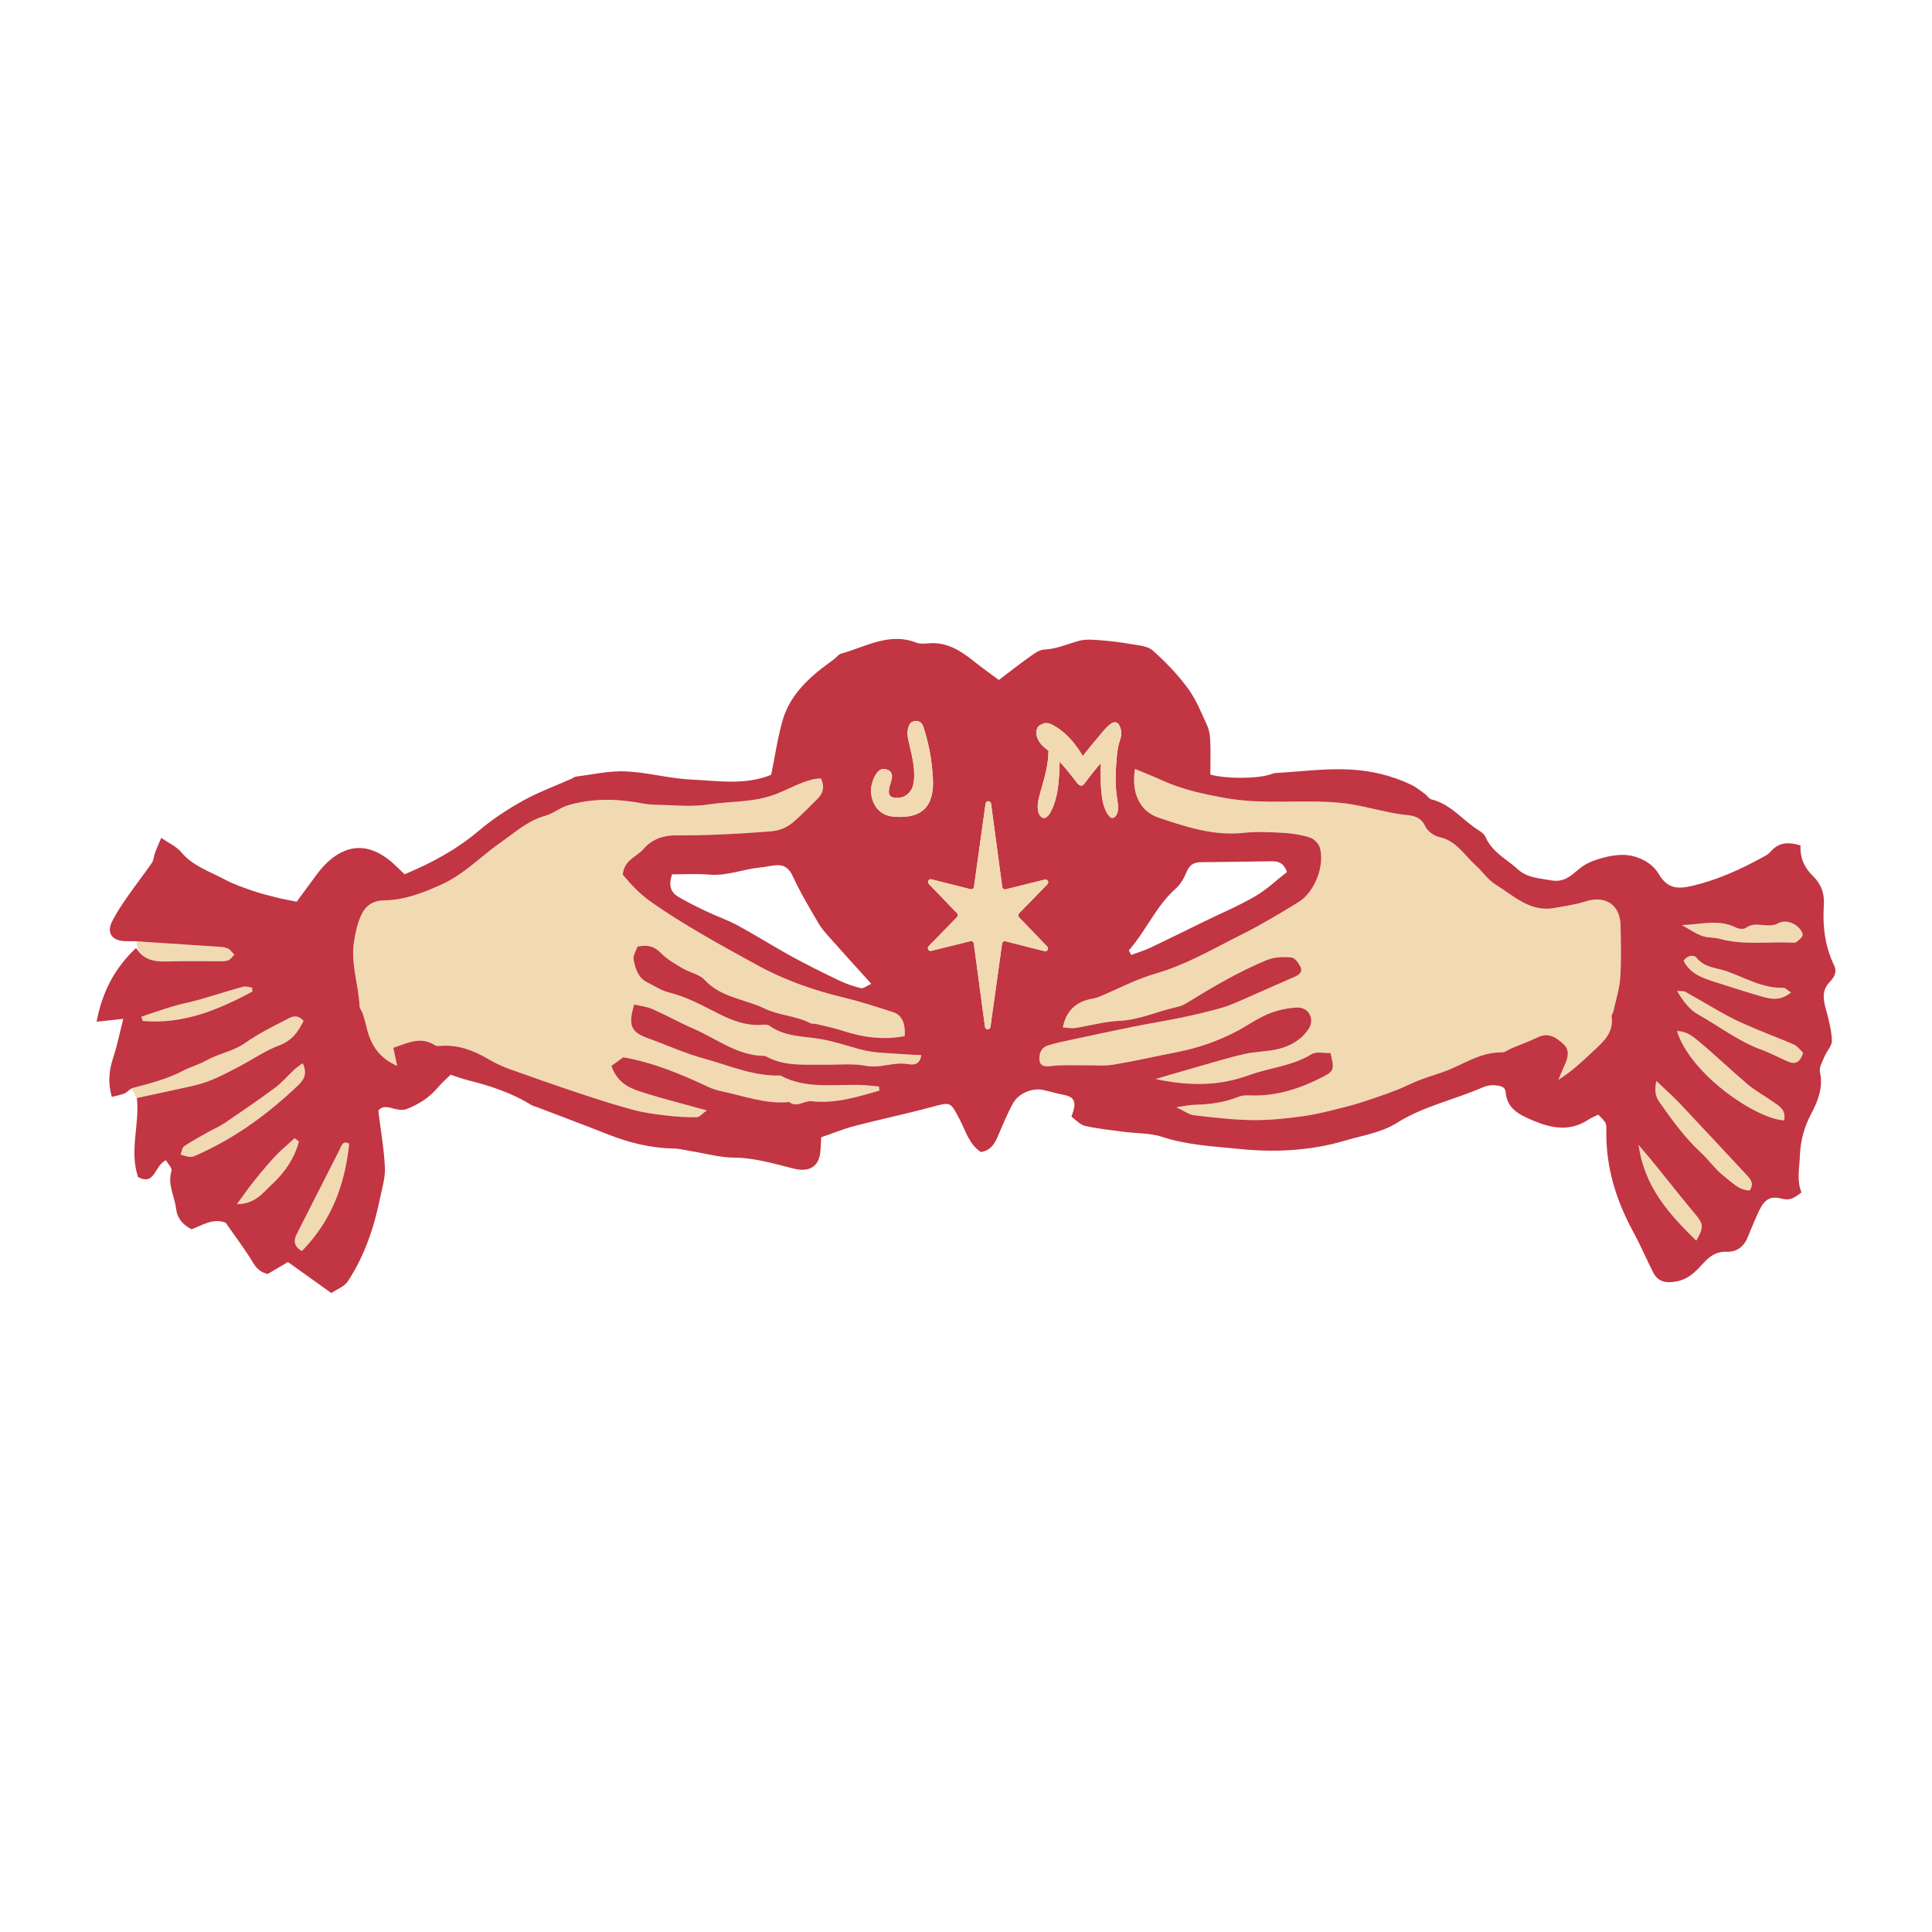 <svg viewBox="0 0 360 360" height="5in" width="5in" xmlns="http://www.w3.org/2000/svg" data-name="Layer 1" id="a">
  <path stroke-width="0" fill="#f1dab2" d="M63.234,214.311c-2.327,4.6-7.667,15.075-7.985,15.725-.675,1.379-.266,2.347.999,3.085,5.432-5.541,8.013-12.225,8.818-19.997-1.22-.696-1.404.34-1.832,1.187Z"></path>
  <path stroke-width="0" fill="#f1dab2" d="M56.4,198.115c-.662.504-1.166.825-1.596,1.225-1.199,1.112-2.265,2.395-3.569,3.362-3.069,2.275-6.229,4.43-9.39,6.578-.939.638-2.011,1.077-3.005,1.637-1.521.857-3.069,1.679-4.512,2.654-.395.267-.457,1.028-.679,1.581,1.986.586,1.967.553,3.374-.083,6.984-3.157,13.065-7.611,18.575-12.884,1.021-.977,1.727-2.114.801-4.07Z"></path>
  <path stroke-width="0" fill="#f1dab2" d="M160.186,195.513c-2.349-.652-4.728-1.439-7.134-1.868-3.314-.591-6.784-.392-9.706-2.527-.359-.262-1.022-.174-1.538-.143-2.909.174-5.481-.853-8.008-2.129-2.949-1.488-5.839-3.086-9.103-3.899-1.478-.368-2.838-1.25-4.216-1.966-1.647-.856-2.104-2.557-2.417-4.135-.161-.811.505-1.786.724-2.46,1.982-.394,3.179-.011,4.354,1.199,1.13,1.165,2.625,2.008,4.044,2.853,1.334.794,3.123,1.087,4.107,2.157,3.061,3.325,7.541,3.556,11.258,5.372,2.554,1.248,5.792,1.295,8.483,2.713.256.135.625.033.927.106,1.697.412,3.422.745,5.076,1.289,3.793,1.248,7.614,1.763,11.542.99.154-2.394-.552-3.943-2.102-4.437-2.942-.937-5.877-1.926-8.875-2.644-5.737-1.375-11.218-3.244-16.443-6.109-6.718-3.683-13.425-7.332-19.722-11.723-2.18-1.521-3.897-3.358-5.392-5.155.208-2.78,2.628-3.333,3.922-4.853,1.495-1.757,3.681-2.489,5.806-2.477,5.947.033,11.862-.284,17.785-.746,1.68-.131,3.052-.706,4.233-1.705,1.593-1.348,3.023-2.889,4.523-4.347,1.093-1.061,1.361-2.264.658-3.821-.535.059-1.033.061-1.504.176-2.377.58-4.534,1.819-6.774,2.707-4.214,1.669-8.562,1.318-12.811,1.988-3.063.483-6.267.096-9.408.054-.931-.012-1.874-.096-2.788-.269-4.657-.883-9.307-.994-13.879.364-1.473.437-2.75,1.557-4.226,1.958-3.207.87-5.587,3.069-8.173,4.872-3.772,2.63-6.904,6.032-11.279,7.992-3.443,1.543-6.832,2.842-10.547,2.888-2.142.027-3.456,1.025-4.23,2.649-.737,1.546-1.111,3.311-1.387,5.022-.657,4.076.841,8.004,1.032,12.032.023.485.443.939.601,1.432.282.879.534,1.77.748,2.668.734,3.084,2.241,5.533,5.664,7.044l-.726-3.38c2.657-.868,5.1-2.229,7.8-.452.301.198.822.102,1.238.078,3.135-.184,5.9.876,8.558,2.417,1.252.726,2.568,1.386,3.927,1.875,4.538,1.632,9.094,3.214,13.67,4.735,3.212,1.068,6.444,2.098,9.714,2.964,1.986.526,4.054.782,6.102,1.021,1.838.215,3.699.32,5.548.296.502-.007.995-.656,1.855-1.269-4.315-1.197-8.101-2.141-11.813-3.316-2.341-.741-4.755-1.59-5.968-4.972l2.228-1.602c5.633.977,10.753,3.134,15.805,5.504.835.392,1.745.667,2.65.856,4.119.861,8.132,2.413,12.457,1.968,1.428,1.148,2.763-.299,4.188-.143,4.379.48,8.494-.785,12.608-1.979l-.074-.763c-.884-.086-1.766-.204-2.651-.254-5.252-.3-10.671.896-15.658-1.768-.084-.045-.207-.025-.311-.023-4.967.093-9.468-1.946-14.121-3.208-3.475-.943-6.787-2.481-10.189-3.703-3.277-1.177-3.865-2.362-2.674-6.333,1.125.273,2.348.393,3.417.865,2.627,1.159,5.144,2.568,7.775,3.715,4.312,1.88,8.154,5.026,13.189,4.999,3.544,2.034,7.449,1.593,11.282,1.644,2.511.034,5.087-.259,7.515.211,2.65.512,5.081-.747,7.663-.338,1.024.162,2.388.32,2.653-1.655-1.116-.053-2.142-.07-3.163-.158-2.774-.238-5.516-.161-8.319-.939Z"></path>
  <path stroke-width="0" fill="#f1dab2" d="M54.91,212.094c-1.202,1.099-2.475,2.132-3.589,3.315-1.401,1.488-2.705,3.072-3.989,4.664-.986,1.222-1.876,2.522-3.189,4.302,3.442.009,4.932-2.234,6.483-3.643,2.326-2.114,4.226-4.857,5.073-8.026l-.789-.611Z"></path>
  <path stroke-width="0" fill="#f1dab2" d="M45.294,183.861c-2.748.76-5.463,1.641-8.205,2.424-1.588.453-3.223.742-4.806,1.211-1.996.592-3.961,1.292-5.939,1.945l.25.796c7.457.672,14.038-2.027,20.423-5.478l-.049-.735c-.561-.064-1.169-.303-1.674-.163Z"></path>
  <path stroke-width="0" fill="#f1dab2" d="M42.449,176.741c-.548-.256-1.219-.293-1.843-.336-5.045-.346-10.092-.676-15.138-.997.005.159.008.319.02.478.036.233.087.463.169.685.053.156.089.316.087.485l-.013.089c1.575,2.037,3.762,2.082,6.051,2.002,2.824-.098,5.654-.022,8.482-.035.732-.003,1.505.075,2.183-.132.475-.145.822-.711,1.226-1.09-.403-.395-.743-.924-1.225-1.149Z"></path>
  <path stroke-width="0" fill="#f1dab2" d="M52.993,190.177c-2.488,1.27-5.012,2.541-7.282,4.15-2.241,1.588-4.937,1.964-7.259,3.275-1.398.789-2.996,1.215-4.424,1.959-2.942,1.532-6.112,2.331-9.283,3.17-.075.02-.142.066-.213.1.356.634.65,1.3.982,1.946-.006-.057-.008-.114-.015-.171,3.803-.827,7.237-1.552,10.661-2.324,3.133-.706,5.923-2.242,8.728-3.726,2.382-1.261,4.645-2.824,7.145-3.761,2.404-.901,3.552-2.567,4.53-4.573-1.355-1.505-2.551-.565-3.569-.046Z"></path>
  <path stroke-width="0" fill="#f1dab2" d="M308.365,216.965c-.903-1.114-1.838-2.201-3.048-3.645,1.121,7.979,5.776,12.963,10.753,17.862,1.444-2.487,1.338-3.104-.109-4.834-2.582-3.086-5.062-6.257-7.596-9.383Z"></path>
  <path stroke-width="0" fill="#f1dab2" d="M313.107,205.716c-1.344-1.421-2.82-2.716-4.469-4.292-.358,1.675-.248,2.761.554,3.901,2.333,3.314,4.68,6.593,7.673,9.373,1.567,1.456,2.819,3.287,4.502,4.569,1.374,1.048,2.687,2.539,4.659,2.55.859-1.292.184-2.077-.555-2.868-4.122-4.411-8.216-8.848-12.364-13.234Z"></path>
  <path stroke-width="0" fill="#f1dab2" d="M334.279,194.647c-2.266-1.009-4.602-1.859-6.887-2.827-1.784-.755-3.581-1.504-5.284-2.42-2.711-1.458-5.334-3.077-8.031-4.562-.43-.237-1.047-.133-1.578-.187,1.087,1.831,2.279,3.459,3.881,4.356,3.941,2.205,7.538,5.03,11.845,6.594,1.738.631,3.367,1.56,5.084,2.259,1.337.544,2.186-.05,2.676-1.709-.621-.563-1.078-1.224-1.706-1.504Z"></path>
  <path stroke-width="0" fill="#f1dab2" d="M330.266,205.22c-1.51-1.058-3.155-1.947-4.556-3.129-3.062-2.582-5.952-5.37-9.029-7.934-1.145-.955-2.389-2.052-4.207-2.021,2.634,8.277,15.059,16.482,19.979,16.62.376-2.064-1.037-2.73-2.187-3.536Z"></path>
  <path stroke-width="0" fill="#f1dab2" d="M295.388,167.981c-1.848.601-3.814.85-5.736,1.206-4.546.844-7.586-2.277-10.961-4.354-1.434-.882-2.443-2.431-3.726-3.589-2.123-1.915-3.607-4.592-6.783-5.274-.995-.213-2.206-1.102-2.619-2.002-.941-2.053-2.658-1.985-4.365-2.207-.672-.087-1.341-.207-2.006-.337-3.234-.633-6.442-1.568-9.706-1.853-7.032-.614-14.094.407-21.186-.872-4.106-.74-8.035-1.582-11.803-3.31-1.62-.743-3.285-1.386-5.022-2.113-.718,4.641.962,7.941,4.504,9.122,5.111,1.705,10.212,3.398,15.776,2.789,2.482-.272,5.026-.127,7.531.018,1.635.095,3.303.372,4.853.882.743.244,1.585,1.123,1.798,1.879.946,3.351-.966,8.274-3.953,10.11-3.441,2.115-6.914,4.21-10.524,6.012-5.268,2.63-10.341,5.654-16.097,7.313-3.635,1.047-7.045,2.876-10.562,4.341-.378.157-.787.258-1.191.329-2.986.53-4.928,2.129-5.576,5.389.873.044,1.604.201,2.294.095,2.746-.422,5.468-1.21,8.221-1.33,3.807-.166,7.177-1.82,10.792-2.59.589-.125,1.181-.372,1.695-.687,4.86-2.979,9.758-5.904,15.041-8.064,1.369-.56,3.05-.615,4.55-.48.646.058,1.412,1.098,1.734,1.857.4.942-.398,1.438-1.243,1.802-3.035,1.308-6.042,2.68-9.074,3.997-1.416.615-2.827,1.281-4.303,1.704-2.467.707-4.972,1.298-7.484,1.826-2.926.615-5.885,1.075-8.816,1.666-3.929.791-7.848,1.631-11.766,2.475-1.508.325-3.03.629-4.492,1.107-1.286.421-1.638,1.708-1.484,2.802.144,1.026,1.049,1.157,2.195,1.009,2.061-.265,4.175-.117,6.266-.145,1.776-.024,3.588.164,5.322-.123,3.958-.653,7.874-1.56,11.814-2.326,3.866-.752,7.55-2.025,11.038-3.835,2.015-1.046,3.883-2.416,5.965-3.282,1.68-.699,3.573-1.126,5.39-1.194,2.181-.082,3.355,2.138,2.155,3.982-1.278,1.964-3.318,3.152-5.536,3.715-2.083.53-4.308.482-6.41.955-2.902.653-5.749,1.554-8.618,2.353-1.295.361-6.593,1.908-7.949,2.312,5.967,1.29,11.731,1.372,17.355-.7,3.852-1.419,8.07-1.684,11.692-3.92.904-.558,2.387-.179,3.541-.227.739,3.095.69,3.363-1.535,4.506-3.988,2.048-8.169,3.435-12.725,3.414-.936-.004-1.967-.128-2.791.207-2.65,1.077-5.384,1.453-8.208,1.514-.974.021-1.944.255-3.474.47,1.454.674,2.343,1.367,3.299,1.48,3.606.425,7.232.865,10.856.908,3.199.038,6.425-.296,9.599-.746,2.733-.388,5.421-1.124,8.106-1.797,1.69-.424,3.347-.986,5.001-1.541,1.547-.519,3.084-1.075,4.599-1.681,1.333-.532,2.606-1.215,3.946-1.724,1.922-.731,3.933-1.247,5.813-2.066,3.032-1.321,5.878-3.105,9.373-3.06.662.008,1.33-.533,1.999-.812,1.618-.676,3.268-1.284,4.85-2.034,2.019-.958,3.512.215,4.753,1.358,1.209,1.114.74,2.686.071,4.078-.395.823-.715,1.683-1.069,2.526,2.48-1.551,4.432-3.419,6.408-5.264,1.916-1.789,3.962-3.488,3.501-6.557-.04-.267.252-.568.318-.87.461-2.107,1.147-4.202,1.294-6.333.223-3.231.111-6.488.059-9.733-.063-3.889-2.861-5.683-6.575-4.475Z"></path>
  <path stroke-width="0" fill="#f1dab2" d="M320.436,174.938c4.511,1.248,9.116.475,13.671.717.203.011.474.011.605-.106.443-.392,1.083-.792,1.175-1.278.081-.429-.375-1.075-.761-1.455-1.067-1.052-2.672-1.391-3.77-.784-1.976,1.093-4.167-.53-6.032.862-.393.293-1.32.215-1.823-.041-3.261-1.662-6.666-.562-10.108-.478,1.226.684,2.398,1.514,3.697,2.006,1.036.393,2.26.258,3.345.558Z"></path>
  <path stroke-width="0" fill="#f1dab2" d="M321.717,180.967c-1.826-.641-4.108-.639-5.573-2.486-.501-.631-1.757-.503-2.428.545,1.238,2.467,3.597,3.239,5.959,3.99,2.814.895,5.623,1.806,8.459,2.627,1.747.505,3.551.962,5.587-.713-.723-.469-1.061-.879-1.385-.868-3.873.131-7.167-1.885-10.62-3.096Z"></path>
  <path stroke-width="0" fill="#c23542" d="M341.755,179.871c-1.707-3.542-2.17-7.322-1.905-11.202.145-2.113-.468-3.912-1.985-5.383-1.572-1.524-2.476-3.328-2.362-5.748-2.348-.726-4.162-.549-5.64,1.227-.319.383-.813.644-1.264.892-4.351,2.393-8.832,4.435-13.727,5.508-2.657.583-4.332.124-5.768-2.274-.981-1.639-2.445-2.584-4.115-3.158-2.378-.817-4.811-.366-7.136.344-1.241.379-2.522.943-3.512,1.757-1.608,1.321-2.865,2.672-5.41,2.195-2.165-.406-4.319-.438-6.053-2.008-2.126-1.925-4.854-3.232-6.085-6.084-.228-.527-.834-.952-1.356-1.282-2.936-1.853-5.12-4.851-8.728-5.703-.446-.105-.758-.703-1.18-1.007-.837-.605-1.651-1.281-2.573-1.722-3.575-1.711-7.47-2.624-11.326-2.832-4.641-.25-9.33.388-13.998.656-.303.017-.6.158-.896.255-2.504.819-8.341.862-11.205.02.005-2.026.075-4.116-.011-6.2-.042-1.011-.194-2.092-.609-2.998-1.08-2.357-2.062-4.835-3.584-6.894-1.897-2.565-4.157-4.916-6.548-7.035-.957-.848-2.664-.929-4.061-1.182-1.825-.331-3.676-.555-5.526-.697-1.345-.103-2.774-.256-4.046.073-2.187.566-4.234,1.557-6.582,1.649-.933.037-1.901.791-2.737,1.383-1.93,1.367-3.789,2.835-5.704,4.283-1.596-1.192-3.194-2.317-4.716-3.537-2.483-1.99-5.079-3.602-8.458-3.291-.722.066-1.535.135-2.18-.119-5.097-2.001-9.476.784-14.074,2.054-.457.126-.799.649-1.211.966-1.065.818-2.172,1.584-3.204,2.441-2.929,2.431-5.383,5.298-6.444,8.986-.935,3.249-1.409,6.63-2.128,10.159-4.745,1.992-9.897,1.131-14.931.896-4.086-.19-8.127-1.347-12.212-1.527-3.053-.134-6.146.596-9.218.968-.292.035-.555.277-.84.404-3.024,1.347-6.161,2.488-9.044,4.09-2.878,1.599-5.689,3.436-8.194,5.563-4.162,3.534-8.83,6.053-13.884,8.152-.828-.79-1.554-1.538-2.337-2.22-4.196-3.658-8.502-3.578-12.425.368-1.302,1.31-2.316,2.91-3.443,4.391-.725.954-1.416,1.933-1.885,2.577-1.524-.312-2.533-.478-3.519-.729-1.591-.406-3.195-.792-4.744-1.327-1.756-.606-3.539-1.219-5.167-2.095-2.813-1.513-5.946-2.495-8.126-5.114-.856-1.028-2.235-1.62-3.69-2.629-.504,1.185-.841,1.902-1.114,2.643-.246.67-.269,1.471-.654,2.034-1.455,2.128-3.059,4.152-4.525,6.273-1.053,1.523-2.113,3.069-2.916,4.728-.928,1.917-.065,3.299,2.01,3.529.829.092,1.676.007,2.511.061,5.083.323,10.165.656,15.247,1.004.624.043,1.295.08,1.843.336.482.225.822.754,1.225,1.149-.404.378-.751.945-1.226,1.09-.678.207-1.451.129-2.183.132-2.828.013-5.658-.063-8.482.035-2.473.086-4.836.059-6.427-2.507-4.089,3.838-6.34,8.35-7.355,13.747l4.971-.535c-.693,2.722-1.15,5.025-1.879,7.237-.771,2.335-1.025,4.613-.264,7.305.873-.227,1.661-.347,2.374-.645.56-.234.98-.867,1.543-1.017,3.171-.839,6.342-1.638,9.283-3.17,1.428-.744,3.027-1.17,4.424-1.959,2.323-1.312,5.019-1.687,7.259-3.275,2.27-1.609,4.793-2.88,7.282-4.15,1.018-.519,2.214-1.459,3.569.046-.977,2.006-2.126,3.672-4.53,4.573-2.5.937-4.764,2.5-7.145,3.761-2.805,1.485-5.595,3.021-8.728,3.726-3.424.771-6.858,1.497-10.661,2.324.584,4.748-1.454,9.704.225,14.721,3.193,1.715,3.077-2.233,5.198-3.131.392.703,1.192,1.487,1.039,1.969-.804,2.531.574,4.713.851,7.055.219,1.849,1.262,2.998,2.879,3.839,2.025-.731,3.919-2.123,6.353-1.237,1.709,2.464,3.594,4.936,5.187,7.585.734,1.22,1.628,1.744,2.652,1.983l3.766-2.228,8.101,5.783c1.084-.744,2.424-1.22,3.047-2.167,3.097-4.705,4.888-9.967,6.007-15.462.389-1.909,1.006-3.857.917-5.759-.162-3.462-.773-6.903-1.225-10.584.543-.817,1.453-.806,2.584-.473.843.248,1.901.464,2.661.171,2.241-.864,4.262-2.136,5.846-4.032.766-.916,1.692-1.698,2.381-2.378,1.23.399,2.089.732,2.976.955,4.222,1.064,8.349,2.36,12.074,4.7.256.161.581.21.871.32,4.435,1.696,8.884,3.355,13.299,5.103,3.973,1.573,8.04,2.601,12.339,2.672,1.12.019,2.235.326,3.352.505,2.64.423,5.278,1.181,7.92,1.196,3.913.022,7.552,1.179,11.25,2.075,2.629.637,4.489-.341,4.793-3.012.105-.922.118-1.855.177-2.86,2.126-.73,4.131-1.562,6.211-2.104,4.776-1.243,9.614-2.249,14.377-3.535,3.527-.952,3.468-1.035,5.182,2.247,1.135,2.173,1.78,4.7,3.981,6.144,1.976-.302,2.668-1.754,3.323-3.31.804-1.909,1.624-3.819,2.588-5.649,1.05-1.996,3.711-3.094,5.83-2.584,1.294.311,2.576.68,3.882.925,1.398.262,2.018,1.009,1.747,2.415-.094.486-.282.954-.486,1.624.861.606,1.619,1.508,2.533,1.712,2.399.534,4.864.784,7.308,1.107,2.36.312,4.851.2,7.066.933,4.679,1.549,9.562,1.759,14.333,2.247,6.59.674,13.284.368,19.754-1.557,3.258-.969,6.688-1.447,9.644-3.299,4.959-3.108,10.709-4.311,16.001-6.621.732-.319,1.639-.475,2.421-.371.723.097,1.745.122,1.846,1.309.266,3.139,2.693,4.228,5.116,5.255,3.424,1.451,6.858,2.086,10.253-.144.594-.39,1.272-.653,1.887-.962,1.45,1.483,1.537,1.485,1.507,2.91-.142,6.816,1.805,13.051,5.033,18.978,1.326,2.434,2.412,4.996,3.664,7.471.909,1.796,2.361,2.101,4.408,1.712,2.271-.431,3.63-1.944,5.029-3.453,1.194-1.288,2.398-2.146,4.31-2.067,1.757.073,3.135-.887,3.851-2.608.675-1.621,1.328-3.253,2.068-4.843,1.071-2.299,2.123-3.034,4.402-2.428,1.511.402,2.308-.214,3.591-1.173-.921-2.219-.38-4.518-.295-6.836.105-2.872.798-5.37,2.169-7.95,1.189-2.237,2.206-4.82,1.57-7.665-.19-.848.456-1.923.836-2.846.428-1.042,1.443-2.053,1.395-3.038-.096-2.015-.639-4.03-1.174-5.997-.491-1.803-.682-3.382.786-4.913.726-.758,1.426-1.772.795-3.08ZM26.594,190.237l-.25-.796c1.978-.653,3.943-1.353,5.939-1.945,1.583-.469,3.218-.758,4.806-1.211,2.742-.783,5.457-1.664,8.205-2.424.504-.139,1.113.099,1.674.163l.049.735c-6.385,3.451-12.966,6.15-20.423,5.478ZM219.128,165.531c.893-.791,1.533-1.983,1.998-3.11.528-1.278,1.364-1.749,2.637-1.763,4.396-.049,8.793-.099,13.189-.173,1.258-.021,2.256.31,2.861,1.996-1.913,1.488-3.778,3.281-5.951,4.546-3.017,1.758-6.266,3.117-9.414,4.652-3.363,1.639-6.71,3.311-10.091,4.91-1.147.543-2.378.909-3.571,1.355l-.45-.85c3.213-3.642,5.069-8.267,8.792-11.563ZM193.61,135.235c.158-.121.309-.198.463-.249.66-.405,1.354-.291,2.084.102.786.423,1.558.966,2.284,1.61,1.231,1.094,2.354,2.533,3.319,4.19,1.087-1.391,2.189-2.749,3.315-4.055.916-1.056,2.982-3.903,3.771-.942.312,1.179-.249,2.085-.481,3.185h.004c-.242,1.173-.312,2.389-.4,3.59-.13,1.736-.13,3.49.06,5.218.154,1.347.698,3.297-.21,4.257-.309.325-.716.365-1.031.033-1.168-1.228-1.473-3.32-1.621-5.402-.105-1.544-.119-3.092-.021-4.622-1.045,1.208-2.063,2.471-3.038,3.82-.442.61-.961.514-1.393-.053-1.056-1.391-2.126-2.752-3.255-3.988-.039,1.521-.109,3.04-.288,4.527-.221,1.819-.684,3.536-1.445,4.936-.477.88-1.259,1.47-1.912.614-.565-.738-.519-2.021-.295-3.019.386-1.75.972-3.375,1.358-5.132.284-1.293.477-2.601.505-3.948-.137-.114-.277-.237-.417-.347-.596-.467-1.179-.974-1.586-1.843-.361-.77-.407-1.996.232-2.482ZM162.355,183.326c-.88.386-1.486.912-1.937.801-1.392-.34-2.777-.814-4.071-1.433-2.995-1.433-5.975-2.908-8.886-4.504-3.351-1.837-6.582-3.893-9.94-5.715-1.891-1.026-3.952-1.733-5.902-2.657-1.753-.831-3.497-1.696-5.172-2.672-1.416-.824-1.962-2.1-1.207-4.227,2.379.006,4.677-.139,6.945.055,3.285.281,6.299-1.032,9.476-1.33.92-.086,1.827-.315,2.747-.408,1.641-.166,2.598.458,3.346,2.095,1.373,3.003,3.099,5.849,4.763,8.712.564.971,1.34,1.832,2.092,2.678,2.447,2.754,4.927,5.479,7.745,8.603ZM37.024,215.069c-1.407.636-1.389.669-3.374.083.222-.553.284-1.314.679-1.581,1.443-.975,2.991-1.796,4.512-2.654.994-.56,2.066-.999,3.005-1.637,3.16-2.149,6.32-4.303,9.39-6.578,1.304-.966,2.37-2.249,3.569-3.362.431-.4.934-.722,1.596-1.225.926,1.956.22,3.092-.801,4.07-5.51,5.273-11.591,9.727-18.575,12.884ZM50.626,220.732c-1.551,1.41-3.04,3.653-6.483,3.643,1.313-1.78,2.203-3.08,3.189-4.302,1.284-1.592,2.588-3.176,3.989-4.664,1.114-1.183,2.386-2.216,3.589-3.315l.789.611c-.847,3.169-2.747,5.912-5.073,8.026ZM56.248,233.121c-1.265-.737-1.675-1.705-.999-3.085.318-.65,5.658-11.126,7.985-15.725.429-.847.613-1.882,1.832-1.187-.805,7.772-3.387,14.456-8.818,19.997ZM169.015,198.265c-2.583-.409-5.013.85-7.663.338-2.428-.469-5.004-.177-7.515-.211-3.834-.051-7.738.39-11.282-1.644-5.036.027-8.877-3.119-13.189-4.999-2.632-1.147-5.149-2.556-7.775-3.715-1.068-.471-2.291-.591-3.417-.865-1.191,3.971-.604,5.156,2.674,6.333,3.403,1.222,6.714,2.76,10.189,3.703,4.653,1.262,9.154,3.302,14.121,3.208.104-.002.227-.022.311.023,4.987,2.664,10.406,1.468,15.658,1.768.886.051,1.768.168,2.651.254l.074.763c-4.114,1.194-8.229,2.459-12.608,1.979-1.425-.156-2.76,1.291-4.188.143-4.325.446-8.338-1.106-12.457-1.968-.905-.189-1.816-.465-2.65-.856-5.052-2.37-10.172-4.527-15.805-5.504l-2.228,1.602c1.213,3.382,3.626,4.231,5.968,4.972,3.712,1.175,7.498,2.119,11.813,3.316-.86.613-1.353,1.262-1.855,1.269-1.849.024-3.71-.081-5.548-.296-2.048-.239-4.116-.495-6.102-1.021-3.271-.866-6.502-1.897-9.714-2.964-4.576-1.521-9.133-3.103-13.67-4.735-1.359-.489-2.675-1.149-3.927-1.875-2.658-1.54-5.423-2.601-8.558-2.417-.415.024-.937.12-1.238-.078-2.7-1.777-5.142-.416-7.8.452l.726,3.38c-3.423-1.511-4.93-3.96-5.664-7.044-.214-.898-.465-1.789-.748-2.668-.158-.493-.578-.947-.601-1.432-.192-4.027-1.689-7.955-1.032-12.032.276-1.71.65-3.476,1.387-5.022.774-1.624,2.088-2.623,4.23-2.649,3.715-.046,7.104-1.346,10.547-2.888,4.375-1.96,7.507-5.362,11.279-7.992,2.587-1.803,4.966-4.002,8.173-4.872,1.477-.401,2.753-1.52,4.226-1.958,4.572-1.358,9.222-1.248,13.879-.364.914.173,1.857.257,2.788.269,3.141.041,6.344.428,9.408-.054,4.249-.67,8.597-.319,12.811-1.988,2.24-.887,4.397-2.127,6.774-2.707.471-.115.969-.117,1.504-.176.703,1.558.434,2.76-.658,3.821-1.5,1.458-2.93,2.999-4.523,4.347-1.181.999-2.553,1.574-4.233,1.705-5.923.463-11.838.779-17.785.746-2.125-.012-4.311.72-5.806,2.477-1.294,1.521-3.714,2.073-3.922,4.853,1.495,1.797,3.212,3.634,5.392,5.155,6.297,4.391,13.005,8.04,19.722,11.723,5.225,2.864,10.706,4.733,16.443,6.109,2.998.719,5.933,1.708,8.875,2.644,1.55.493,2.255,2.043,2.102,4.437-3.928.773-7.749.258-11.542-.99-1.655-.544-3.379-.877-5.076-1.289-.301-.073-.671.029-.927-.106-2.691-1.418-5.929-1.465-8.483-2.713-3.717-1.817-8.198-2.047-11.258-5.372-.984-1.07-2.773-1.362-4.107-2.157-1.418-.845-2.913-1.688-4.044-2.853-1.174-1.211-2.372-1.593-4.354-1.199-.219.674-.885,1.649-.724,2.46.314,1.578.77,3.28,2.417,4.135,1.379.716,2.739,1.598,4.216,1.966,3.265.814,6.154,2.411,9.103,3.899,2.528,1.276,5.099,2.303,8.008,2.129.516-.031,1.18-.119,1.538.143,2.922,2.135,6.392,1.936,9.706,2.527,2.406.429,4.785,1.216,7.134,1.868,2.803.778,5.545.701,8.319.939,1.02.088,2.047.104,3.163.158-.265,1.975-1.629,1.817-2.653,1.655ZM168.052,152.216c-1.094.019-2.224-.005-3.227-.479-.989-.468-1.726-1.344-2.122-2.341-.442-1.11-.516-2.342-.186-3.494.239-.831.807-2.242,1.712-2.538.246-.081.505-.077.758-.032.358.06.719.209.947.489.239.288.309.679.274,1.045-.098,1.044-1.558,3.629.544,3.785.467.033.937.016,1.386-.116.933-.274,1.747-1.187,1.982-2.107.312-1.201.27-2.533.119-3.755-.168-1.329-.474-2.64-.789-3.943-.316-1.305-.61-2.499.042-3.757.172-.331.512-.521.877-.581.025-.009.049-.021.077-.026.751-.163,1.368.328,1.589,1.005.873,2.655,1.435,5.386,1.684,8.166.172,1.91.319,3.96-.481,5.762-.951,2.143-2.933,2.871-5.185,2.915ZM187.358,175.389c-.296-.075-.592.124-.634.426l-2.168,15.532c-.083.591-.937.589-1.017-.003l-2.085-15.544c-.041-.303-.335-.503-.632-.43l-7.293,1.807c-.501.124-.851-.486-.491-.856l5.294-5.439c.193-.198.194-.514.002-.714l-5.264-5.467c-.358-.372-.005-.98.496-.853l7.283,1.847c.296.075.592-.124.634-.426l2.168-15.532c.083-.591.937-.589,1.017.003l2.085,15.544c.041.303.335.503.632.43l7.293-1.807c.501-.124.851.486.491.856l-5.294,5.439c-.193.198-.194.514-.002.714l5.264,5.467c.358.372.005.98-.496.853l-7.283-1.847ZM301.905,182.188c-.147,2.131-.833,4.226-1.294,6.333-.066.301-.358.603-.318.87.461,3.068-1.585,4.768-3.501,6.557-1.975,1.844-3.928,3.713-6.408,5.264.354-.843.674-1.703,1.069-2.526.669-1.392,1.139-2.964-.071-4.078-1.241-1.144-2.734-2.316-4.753-1.358-1.582.751-3.232,1.359-4.85,2.034-.669.279-1.336.821-1.999.812-3.495-.045-6.341,1.739-9.373,3.06-1.88.82-3.891,1.335-5.813,2.066-1.34.509-2.614,1.192-3.946,1.724-1.515.605-3.052,1.162-4.599,1.681-1.654.555-3.311,1.117-5.001,1.541-2.685.673-5.373,1.41-8.106,1.797-3.174.45-6.4.784-9.599.746-3.623-.043-7.249-.483-10.856-.908-.957-.113-1.845-.806-3.299-1.48,1.53-.215,2.5-.449,3.474-.47,2.824-.061,5.558-.437,8.208-1.514.823-.335,1.855-.211,2.791-.207,4.556.021,8.737-1.366,12.725-3.414,2.225-1.142,2.274-1.411,1.535-4.506-1.153.049-2.636-.331-3.541.227-3.622,2.236-7.841,2.501-11.692,3.92-5.624,2.072-11.388,1.99-17.355.7,1.356-.404,6.654-1.951,7.949-2.312,2.869-.799,5.716-1.7,8.618-2.353,2.102-.473,4.328-.425,6.41-.955,2.218-.564,4.258-1.752,5.536-3.715,1.2-1.844.025-4.064-2.155-3.982-1.817.068-3.71.496-5.39,1.194-2.083.866-3.95,2.236-5.965,3.282-3.488,1.81-7.173,3.083-11.038,3.835-3.94.766-7.856,1.672-11.814,2.326-1.733.286-3.545.099-5.322.123-2.092.028-4.205-.12-6.266.145-1.145.147-2.051.016-2.195-1.009-.154-1.094.198-2.381,1.484-2.802,1.462-.478,2.984-.783,4.492-1.107,3.918-.844,7.837-1.683,11.766-2.475,2.932-.59,5.89-1.051,8.816-1.666,2.512-.528,5.017-1.119,7.484-1.826,1.476-.423,2.888-1.089,4.303-1.704,3.031-1.316,6.039-2.689,9.074-3.997.845-.364,1.643-.86,1.243-1.802-.322-.759-1.088-1.799-1.734-1.857-1.5-.135-3.18-.08-4.55.48-5.283,2.16-10.181,5.085-15.041,8.064-.514.315-1.106.562-1.695.687-3.615.77-6.986,2.424-10.792,2.59-2.754.12-5.475.908-8.221,1.33-.691.106-1.422-.051-2.294-.095.648-3.26,2.59-4.859,5.576-5.389.404-.072.813-.172,1.191-.329,3.516-1.465,6.926-3.294,10.562-4.341,5.757-1.659,10.829-4.683,16.097-7.313,3.61-1.802,7.083-3.896,10.524-6.012,2.987-1.836,4.898-6.759,3.953-10.11-.213-.756-1.055-1.634-1.798-1.879-1.55-.51-3.217-.787-4.853-.882-2.505-.145-5.049-.29-7.531-.018-5.564.61-10.665-1.084-15.776-2.789-3.542-1.181-5.222-4.482-4.504-9.122,1.737.727,3.402,1.37,5.022,2.113,3.768,1.728,7.697,2.57,11.803,3.31,7.092,1.279,14.154.258,21.186.872,3.264.285,6.471,1.22,9.706,1.853.665.13,1.334.25,2.006.337,1.708.222,3.424.154,4.365,2.207.413.9,1.624,1.789,2.619,2.002,3.176.682,4.66,3.359,6.783,5.274,1.282,1.157,2.292,2.706,3.726,3.589,3.375,2.076,6.414,5.197,10.961,4.354,1.922-.357,3.889-.605,5.736-1.206,3.715-1.209,6.512.586,6.575,4.475.053,3.245.164,6.502-.059,9.733ZM323.503,172.852c.503.256,1.431.334,1.823.041,1.865-1.392,4.056.231,6.032-.862,1.098-.607,2.703-.268,3.77.784.386.38.842,1.026.761,1.455-.092.486-.733.886-1.175,1.278-.132.117-.402.117-.605.106-4.555-.242-9.16.531-13.671-.717-1.085-.3-2.309-.165-3.345-.558-1.299-.492-2.471-1.322-3.697-2.006,3.442-.084,6.847-1.183,10.108.478ZM333.721,184.931c-2.036,1.675-3.84,1.218-5.587.713-2.836-.82-5.646-1.732-8.459-2.627-2.362-.751-4.722-1.523-5.959-3.99.671-1.048,1.928-1.176,2.428-.545,1.465,1.848,3.747,1.846,5.573,2.486,3.453,1.211,6.747,3.227,10.62,3.096.324-.011.661.399,1.385.868ZM316.071,231.181c-4.977-4.899-9.632-9.883-10.753-17.862,1.209,1.444,2.145,2.532,3.048,3.645,2.534,3.126,5.015,6.297,7.596,9.383,1.447,1.729,1.553,2.346.109,4.834ZM326.027,221.819c-1.972-.012-3.285-1.503-4.659-2.55-1.683-1.283-2.935-3.114-4.502-4.569-2.993-2.78-5.34-6.059-7.673-9.373-.803-1.14-.913-2.226-.554-3.901,1.649,1.575,3.125,2.871,4.469,4.292,4.148,4.386,8.242,8.823,12.364,13.234.739.791,1.415,1.576.555,2.868ZM332.454,208.756c-4.92-.137-17.345-8.343-19.979-16.62,1.817-.031,3.062,1.066,4.207,2.021,3.076,2.564,5.966,5.352,9.029,7.934,1.401,1.182,3.046,2.071,4.556,3.129,1.15.806,2.564,1.472,2.187,3.536ZM333.309,197.859c-1.717-.699-3.345-1.627-5.084-2.259-4.307-1.564-7.904-4.389-11.845-6.594-1.602-.896-2.794-2.524-3.881-4.356.531.054,1.148-.049,1.578.187,2.696,1.486,5.32,3.105,8.031,4.562,1.703.916,3.5,1.664,5.284,2.42,2.285.968,4.621,1.818,6.887,2.827.628.279,1.085.941,1.706,1.504-.49,1.659-1.339,2.253-2.676,1.709Z"></path>
  <path stroke-width="0" fill="#f1dab2" d="M195.137,176.382l-5.264-5.467c-.192-.199-.191-.515.002-.714l5.294-5.439c.36-.37.01-.98-.491-.856l-7.293,1.807c-.297.073-.591-.127-.632-.43l-2.085-15.544c-.079-.592-.934-.594-1.017-.003l-2.168,15.532c-.042.303-.338.501-.634.426l-7.283-1.847c-.5-.127-.854.481-.496.853l5.264,5.467c.192.199.191.515-.002.714l-5.294,5.439c-.36.37-.01.98.491.856l7.293-1.807c.297-.073.591.127.632.43l2.085,15.544c.079.592.934.594,1.017.003l2.168-15.532c.042-.303.338-.501.634-.426l7.283,1.847c.5.127.854-.481.496-.853Z"></path>
  <path stroke-width="0" fill="#f1dab2" d="M173.717,143.539c-.249-2.78-.81-5.511-1.684-8.166-.221-.677-.838-1.168-1.589-1.005-.028.005-.053.018-.077.026-.365.06-.705.249-.877.581-.652,1.258-.358,2.452-.042,3.757.316,1.303.621,2.613.789,3.943.151,1.223.193,2.554-.119,3.755-.235.919-1.049,1.833-1.982,2.107-.449.132-.919.149-1.386.116-2.101-.156-.642-2.741-.544-3.785.035-.367-.035-.758-.274-1.045-.228-.281-.589-.43-.947-.489-.253-.046-.512-.049-.758.032-.905.296-1.473,1.707-1.712,2.538-.33,1.152-.256,2.384.186,3.494.396.998,1.133,1.873,2.122,2.341,1.003.474,2.133.498,3.227.479,2.252-.044,4.234-.772,5.185-2.915.8-1.801.653-3.852.481-5.762Z"></path>
  <path stroke-width="0" fill="#f1dab2" d="M194.964,139.561c.14.11.281.233.417.347-.028,1.347-.221,2.656-.505,3.948-.386,1.757-.972,3.382-1.358,5.132-.224.998-.27,2.28.295,3.019.653.856,1.435.267,1.912-.614.761-1.4,1.224-3.117,1.445-4.936.179-1.487.249-3.006.288-4.527,1.13,1.237,2.2,2.598,3.255,3.988.432.566.951.663,1.393.053.975-1.349,1.992-2.612,3.038-3.82-.098,1.529-.084,3.078.021,4.622.147,2.082.453,4.174,1.621,5.402.316.332.723.291,1.031-.033.908-.959.365-2.91.21-4.257-.189-1.728-.189-3.482-.06-5.218.088-1.201.158-2.417.4-3.59h-.004c.232-1.1.793-2.007.481-3.185-.789-2.961-2.856-.114-3.771.942-1.126,1.307-2.228,2.664-3.315,4.055-.965-1.658-2.087-3.096-3.319-4.19-.726-.644-1.498-1.187-2.284-1.61-.73-.393-1.424-.507-2.084-.102-.154.051-.305.128-.463.249-.638.486-.593,1.712-.232,2.482.407.87.989,1.377,1.586,1.843Z"></path>
</svg>